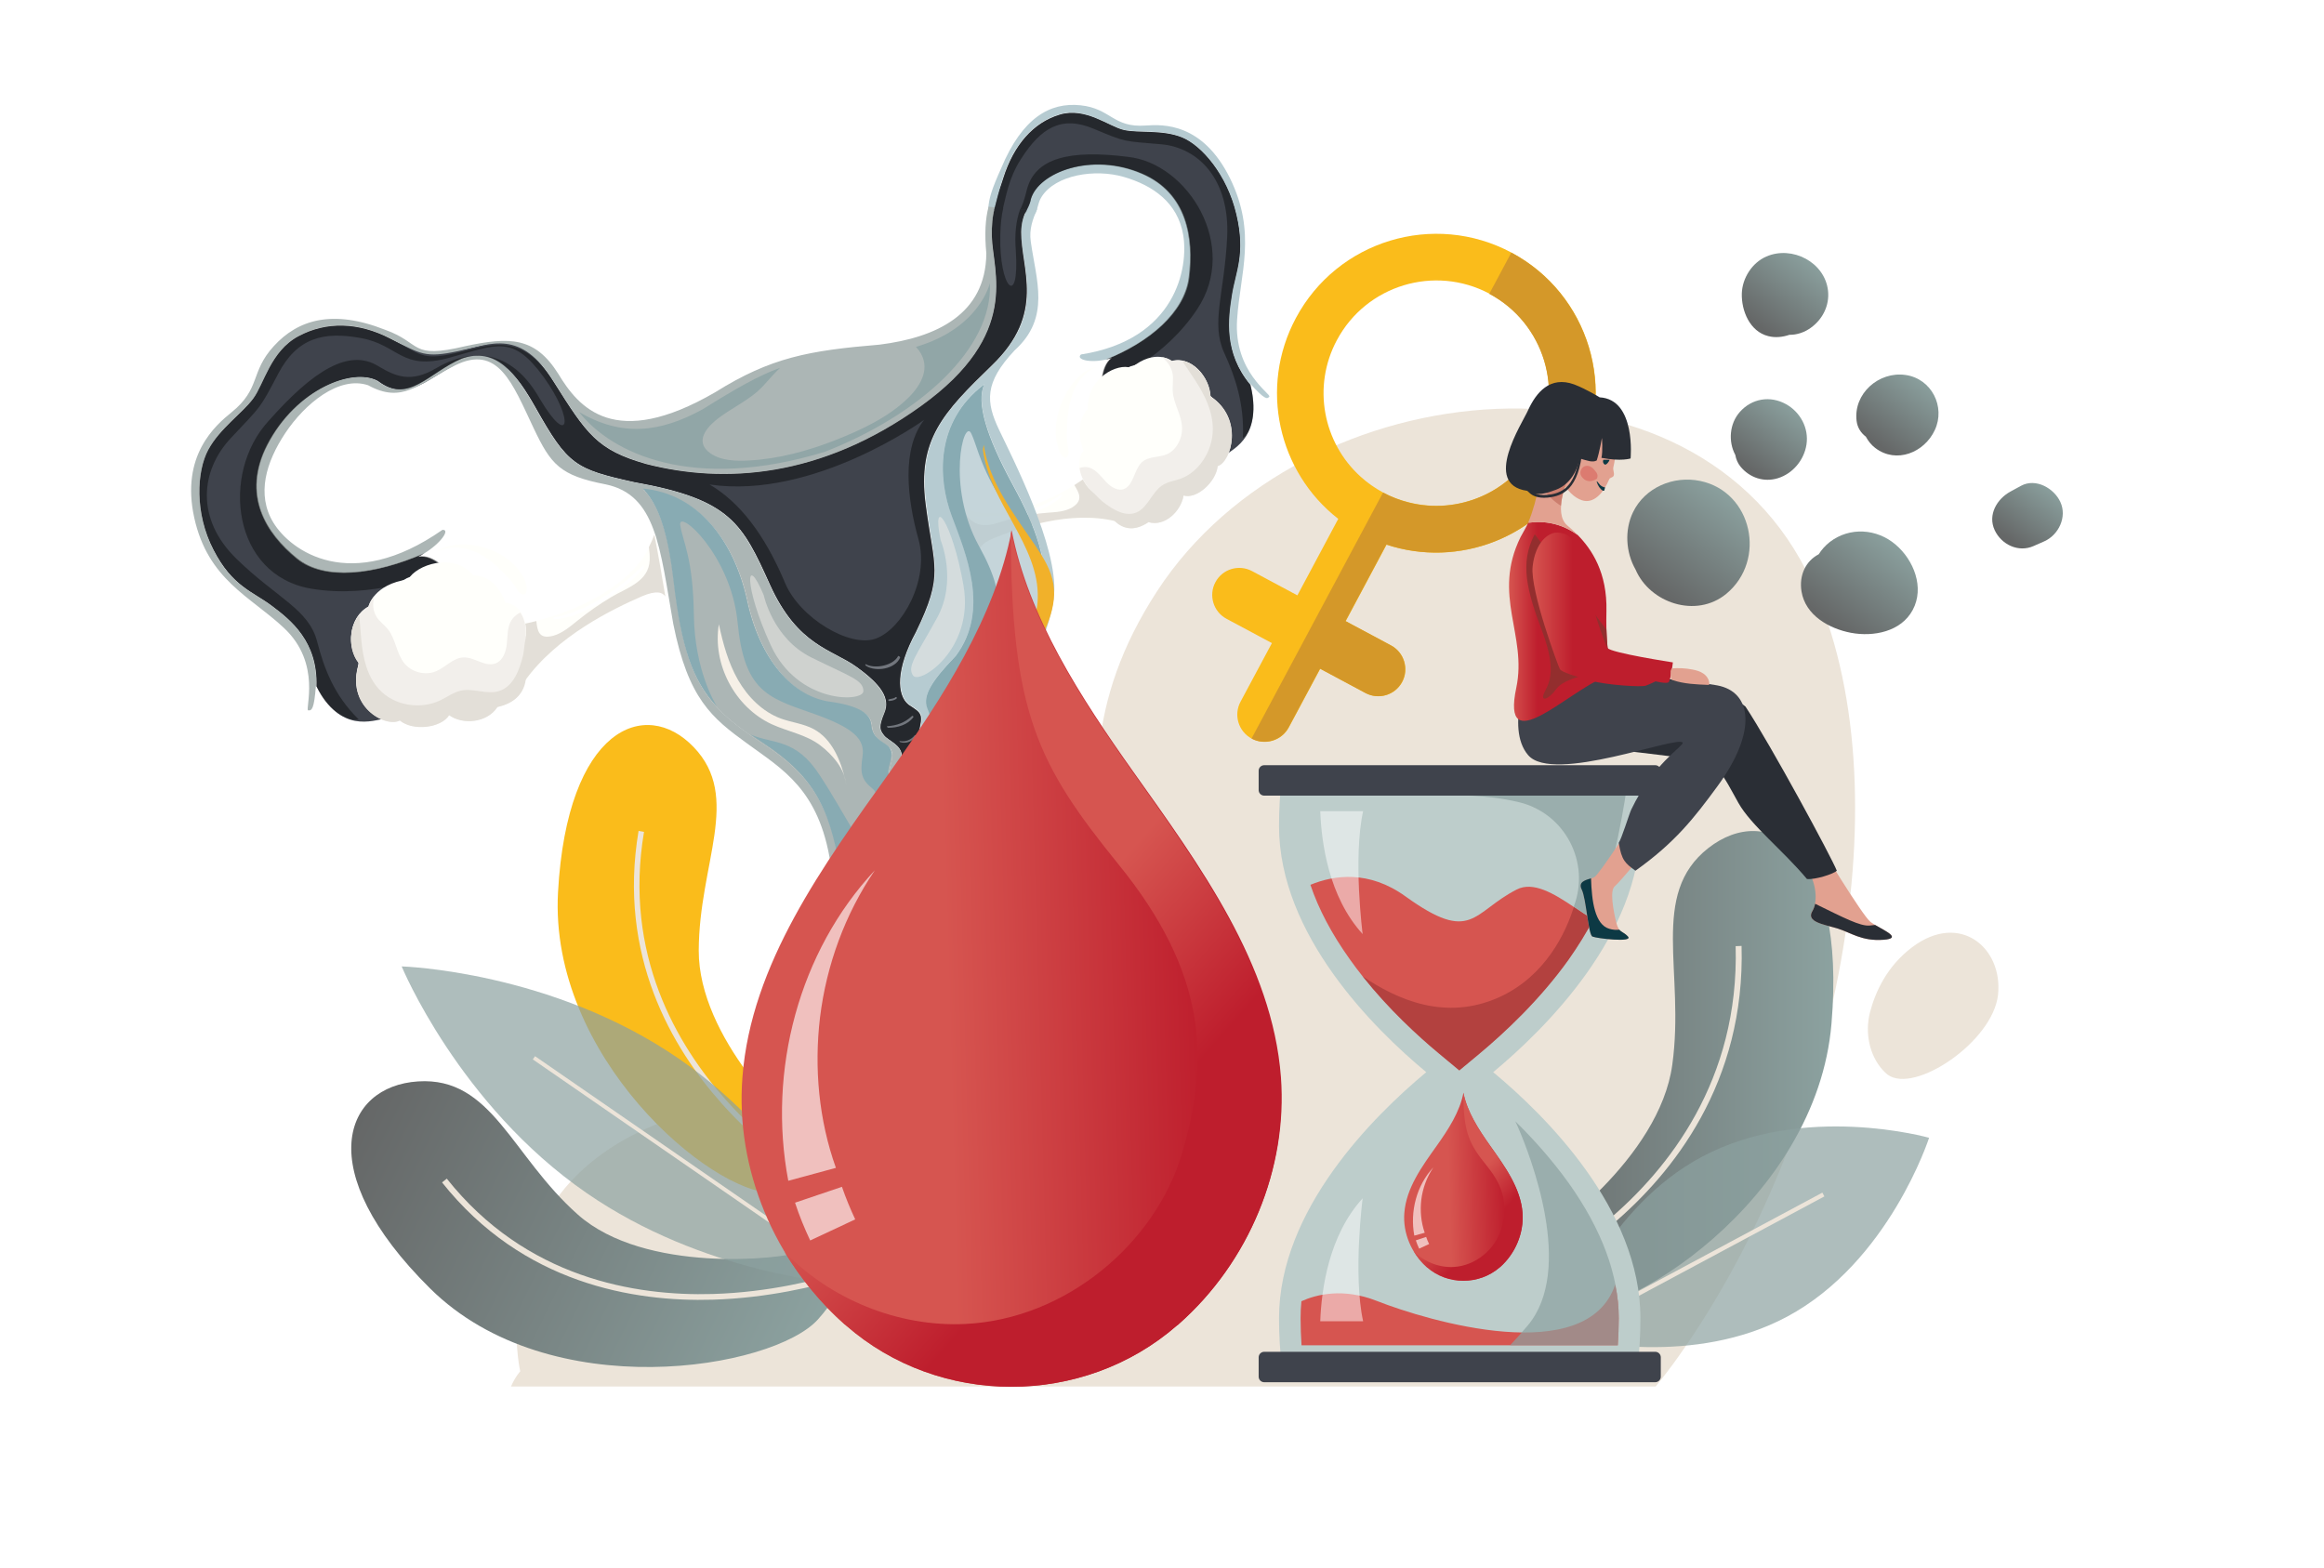 <?xml version="1.0" encoding="utf-8"?>
<!-- Generator: Adobe Illustrator 27.5.0, SVG Export Plug-In . SVG Version: 6.00 Build 0)  -->
<svg version="1.1" id="Layer_1" xmlns="http://www.w3.org/2000/svg" xmlns:xlink="http://www.w3.org/1999/xlink" x="0px" y="0px"
	 viewBox="0 0 1962 1323.9" style="enable-background:new 0 0 1962 1323.9;" xml:space="preserve">
<style type="text/css">
	.st0{fill:#FFFFFF;}
	.st1{fill:#3F434C;}
	.st2{fill:#B6CBD1;}
	.st3{opacity:0.5;fill:#0D0E0E;enable-background:new    ;}
	.st4{fill:#FFFFFB;}
	.st5{fill:#E3DFD8;}
	.st6{fill:#F2EFEB;}
	.st7{fill:#ACB6B5;}
	.st8{fill:#91A6A7;}
	.st9{opacity:0.79;fill:#B6CBD1;enable-background:new    ;}
	.st10{fill:#88ABB3;}
	.st11{fill:none;}
	.st12{opacity:0.5;fill:#F2EFEB;}
	.st13{fill:#72767D;}
	.st14{fill:#F1B12A;}
	.st15{fill:#F6F0E7;}
	.st16{fill:#ECE4D9;}
	.st17{fill:#FABC1B;}
	.st18{fill:url(#XMLID_00000139281208406917793700000010498481151510064028_);}
	.st19{opacity:0.7;fill:#8CA2A0;}
	.st20{fill:url(#SVGID_1_);}
	.st21{fill:url(#SVGID_00000106136964898037829130000000876751991949207231_);}
	.st22{opacity:0.63;fill:#FFFFFF;enable-background:new    ;}
	.st23{fill:url(#XMLID_00000066517775273125441800000016512717507566409873_);}
	.st24{fill:#BDCDCB;}
	.st25{fill:#D65550;}
	.st26{opacity:0.5;fill:#FFFFFF;}
	.st27{opacity:0.21;fill:#E5B0BD;}
	.st28{opacity:0.6;fill:#9B3434;}
	.st29{fill:#D49829;}
	.st30{fill:url(#SVGID_00000078743291606979405810000013196893944536485248_);}
	.st31{fill:url(#SVGID_00000100344180801075144520000004807732348126600109_);}
	.st32{fill:url(#SVGID_00000026127198289596208960000001989982160671549612_);}
	.st33{fill:url(#SVGID_00000010277141633502822490000015754779738734872987_);}
	.st34{fill:url(#SVGID_00000092449719920638031420000013194420391901476755_);}
	.st35{fill:url(#SVGID_00000151540491964970322410000015481805272587146669_);}
	.st36{fill:url(#SVGID_00000165234427439426949640000014840215771110591375_);}
	.st37{fill:url(#SVGID_00000026139255661629898360000011117718308643687093_);}
	.st38{fill:#E2A190;}
	.st39{fill:#2A2E35;}
	.st40{fill:url(#SVGID_00000062914548102823162950000008942143736162531730_);}
	.st41{fill:#932E2E;}
	.st42{fill:#CC7E6E;}
	.st43{fill:#0D3944;}
	.st44{fill:url(#SVGID_00000074425851894470437390000014660229817403818930_);}
	.st45{opacity:0.5;}
</style>
<g>
	<g>
		<rect x="0" y="0" class="st0" width="1962" height="1323.9"/>
	</g>
	<path class="st1" d="M1055.7,324.9c-22.6-27.1-18.6-55.9-15.5-75.6c3.1-19.9,11.6-34.5,3.8-68c-7.8-33.7-29.5-58.6-46.1-65.3
		c-16.7-6.7-36.1-3.4-48.9-6.2c-12.7-2.8-32.3-19.6-54.3-13c-22.4,6.7-38.8,25.7-47.6,53.4c-3.7,11.8-8.2,20.1-8.9,27.1
		c11.8,0.6,21.4,1.9,33.1,3.4c1.3-3,2.3-6.5,2.9-10.7c6.5-22.5,47.3-41.6,90.1-23.1c37.7,16.3,43.8,53.6,39.5,87.6
		c-3.7,29.2-33,54.4-70.2,69.2c1.7-0.4,3.4-0.9,5.1-1.4c-10.3,7.2-8.9,31.6-8.8,34.8c0.2,6.2,14.3-24.3,24.9-27.9
		c22.2-7.3,54,1.7,74.2,35.4c6.5,13.2-12.4,42-7.8,41.6c4.6-0.4-43.3,37.7,12.2-1.3C1043.4,377.9,1065.6,367.5,1055.7,324.9z"/>
	<path class="st2" d="M1044.4,269.8c2.5-38.8,16.9-73-6.1-119.5c-23.1-46.5-56.2-45.4-71.2-44.3c-27.4,2-29.2-14.4-54.9-17.1
		c-25.6-2.7-49.1,10.3-67,53.2c-8.1,18-10.4,25.7-10.9,34.5c0.9,0,4.1,0.6,5,0.7c1.8-6.6,3.5-14.6,7.5-27.3
		c8.8-27.7,25.2-46.7,47.6-53.4c22.1-6.6,41.6,10.2,54.3,13c12.7,2.8,32.2-0.5,48.9,6.2c16.7,6.7,38.3,31.7,46.2,65.1
		c8,33.5-0.6,48-3.8,68c-3.1,19.6-7.1,48.5,15.5,75.6c-0.1-0.1-0.1-0.4-0.1-0.6c12.5,13.7,14.4,13.3,16.2,11
		C1073.6,332.9,1041.4,314,1044.4,269.8z"/>
	<path class="st2" d="M964.4,146.6c-42.8-18.5-87.7-1-94.1,21.6c-0.7,4.3-2.5,7.2-3.9,10.2c1.4,0.2,6,2.1,7.4,2.2
		c2.4-3.7,2.3-9.4,5.6-14.5c11.8-18.5,45-23.8,69.4-16.7c24.4,7.1,45.5,21.6,50.1,49c4.6,27.4-5.9,88.4-86.3,100.9
		c-4.7,4.2,7.4,7.5,21.4,4.2c37.1-14.9,66.5-40,70.2-69.2C1008.2,200.3,1002.1,162.9,964.4,146.6z"/>
	<path class="st3" d="M1055.5,325c-22.6-27.1-18.6-55.9-15.5-75.6c3.1-19.9,11.6-34.5,3.8-68c-7.7-33.7-29.3-58.6-46-65.4
		c-16.7-6.7-36.1-3.4-48.9-6.2c-12.7-2.8-32.3-19.6-54.3-13c-22.4,6.7-38.8,25.7-47.6,53.4c-4.1,13-6.1,20.8-7.6,27.2
		c2.1,0.1,4.3,1.9,6.4,2.1c3.6-13.1,5.2-28.3,16.3-45.5c16.6-25.8,33.8-36.9,61.4-25.2c27.7,11.6,24.4,10.2,56.6,13
		c32.2,2.8,58.2,30.3,55.9,78.3c-2.3,47.9-14,72.6-2.5,97.8c9.2,20.1,17.1,42.9,15.8,71.9C1053.9,367.7,1062.6,349.9,1055.5,325z"/>
	<path class="st3" d="M952,132.4c-49-6.1-78.4,0.8-85.2,28.2c-1.7,7-3.6,13.3-6.8,18.7c3.7,0.5,1.7,0.3,5.3,0.8
		c1.3-3,4.2-7.6,4.9-11.9c6.5-22.5,51.1-39.8,93.8-21.4c37.7,16.3,43.8,53.6,39.5,87.6c-3.7,29.2-33,54.4-70.2,69.2
		c1.7-0.4,3.4-0.9,5.1-1.4c-10.3,7.2-8.6,27-8.5,30.1c0.2,6.2,14-19.6,24.7-23.3c3-1,6.4-1.7,9.7-2.1c16-10.8,33-25.6,46.4-45.8
		C1046.5,207.5,1002.7,137.6,952,132.4z"/>
	<g>
		<path class="st4" d="M913.7,405.1c0,0-65.4,48.2-112.1,18.5c8.2,16,27.8,51.1,27.8,51.1s-12.4-11.2,8.8-19.8
			c21.3-8.5,64.2-23.9,103.5-14.2C939.2,427.2,925.9,411.6,913.7,405.1z"/>
		<path class="st5" d="M811.3,428c1.7,3,3.6,5.9,5.7,8.4c11,13.1,25.5,4.3,38.7,1.1c9.7-2.3,19.2-3.9,29.1-4.6
			c6.5-0.5,14.2-0.8,20.3-4.4c9.6-5.9,6.1-12.1,1.9-18.9c4.7-2.9,7.3-4.9,7.3-4.9c12.2,6.5,25.4,22.2,28.1,35.5
			c-39.3-9.7-82.3,5.7-103.5,14.2c-11.1,4.5-13,9.6-12.4,13.5c-6-10.8-18.3-33-24.3-44.8C805.3,425.1,808.2,426.7,811.3,428z"/>
		<path class="st0" d="M823.4,436.1c24.3,0.7,51.2-3,72.2-18.5c0.4-0.3,1.6,0.6,1.2,1c-8.9,9.1-22.7,13.9-34.2,16.7
			c-12,2.9-26,4.9-38.1,2.6C824,437.8,822,436,823.4,436.1z"/>
		<path class="st4" d="M989.2,304.8c0,0-13.5-11.1-34.3,5.9c-11-4.6-37.7,8.6-36.5,34.5c-12.8,13.7-3.7,35.3-3.7,35.3
			c-9.1,12.1,0.1,28,6.3,33.5c-0.6,11.6,11.4,18.5,16.6,19.4c0,0,9.4,22.3,31.7,7.3c13.6,4.2,27.4-9.1,29.6-22.5
			c10.6,3.5,27.2-10.8,28.8-24.8c11.4-3.4,22.2-39.8-6.1-58.8C1020.8,317.9,1005.3,300.2,989.2,304.8z"/>
		<g>
			<path class="st6" d="M921.3,414.2c-3.9-3.4-9-11-9.9-19c2.7-1,5.6-1.2,8.5-0.3c5.6,1.9,9.6,7.4,13.9,12
				c4.3,4.6,10.4,8.3,15.8,5.7c7.3-3.5,8-15.9,14-21.9c5.7-5.7,14.4-4.1,21.4-7.1c7.9-3.3,13.4-13.2,12.9-23
				c-0.5-10.8-7.4-20-7.9-30.8c-0.2-4.6,0.7-9.3,0-13.8c-0.9-6.1-4.7-11.2-9.2-14.4c5.6,0.7,8.8,3.4,8.8,3.4
				c16.1-4.5,31.7,13.2,32.4,29.7c28.4,18.9,17.5,55.3,6.1,58.8c-1.6,13.9-18.2,28.2-28.8,24.8c-2.2,13.4-16,26.6-29.6,22.5
				c-22.3,15.1-31.7-7.3-31.7-7.3C932.7,432.6,920.7,425.7,921.3,414.2z"/>
		</g>
		<g>
			<path class="st5" d="M936.3,433.6c-8.9,1.9-17.3-12.2-18.7-21.9c3.1,1.4,10.1,9.2,12.8,11.5c9.2,7.3,20.9,14.4,30.8,8.6
				c8.1-4.7,11.8-16.3,19.6-21.7c4.7-3.3,10.4-4,15.6-5.8c15.4-5.4,27.4-22.9,27.5-41.8c0.1-15.1-6.9-29.1-14.7-41.1
				c-3.6-5.6-7.5-11-11.1-16.7c12.7,2.2,23.3,16.6,23.8,30.1c28.4,18.9,17.5,55.3,6.1,58.8c-1.6,13.9-18.2,28.2-28.8,24.8
				c-2.2,13.4-16,26.6-29.6,22.5C947.3,455.9,936.3,433.6,936.3,433.6z"/>
		</g>
	</g>
	<g>
		<path class="st4" d="M926.5,309.8c-9.4,1.2-17.4,8.7-23.3,17.3c-9.5,14-14.8,33-10.2,50c0.9,3.5,2.4,7,5.1,8.9
			c0.6,0.4,1.2,0.8,1.9,0.5c0.5-0.2,0.9-0.6,1.2-1.1c1.6-2.8,0.6-6.5,0.1-9.7c-0.5-2.9-0.5-5.8-0.5-8.7c0-11.4,0.7-23,4.4-33.5
			c3.6-10.5,10.7-19.9,20-23.2"/>
	</g>
	<path class="st1" d="M905.3,952.4c1.6-3.6,1.3-4.4-3.5-5.6c-4.8-1.1-5.5-3.6-3-8.3c2.5-4.8,0.9-5.7-7.2-8.9
		c-8.1-3.3-6-12.3-2.4-17.9c3.6-5.5,5.6-7.5-3.5-11.3c-9.1-3.7-7.4-7-4.5-15.8c3-8.9,2.8-11.1-2.4-19.2c-5.1-8.2-5.7-14.2-0.2-23.4
		c5.5-9.3,7.9-11.4,4.7-16.1c-3.3-4.7-8.3-10.7-4.2-20.4c4-9.7,8.5-12.4,3.3-19.2c-5.1-6.8-16.5-9-5.8-27.4s4.8-32.9-2.8-51.8
		c-7.7-18.9-15.7-17.7-14.6,5.8c1.1,23.6-2.5,43.3-19.5,51.2c-17,7.9-25.8-4.8-29.6-18.3s-1.1-14.7-4.3-18.1
		c-3.2-3.4-4.6-6.1-3.6-11.7c0.8-5.6,0.7-7.8-2.9-10.6s-4-2.8-2.2-10c1.7-7.2,2.3-8.2-2.6-13.8c-4.8-5.6-8.5-8.9-6.7-20.1
		c1.8-11.1,0.5-13.9-5.6-19.5c-6.1-5.5-10.9-6.7-6.8-23.1c4.2-16.3,2.7-16.7-8.4-23.9c-10.2-8.2-10.7-30.1,6.2-61.3
		c23.9-49.3,15.2-53.8,8.2-108.2c-7-54.3,14.6-77,55.9-117c46-44.2,24.5-81.4,24.8-112.6c0.1-7.2,1.8-13.4,4.6-18.8
		c-9-0.4-17.9-1-26.8-2c-2,7.3-2.7,15.5-2.5,24.6c0.7,29.7,24.9,82.4-59.8,143.2c-84.6,60.8-166.3,65.8-231.8,49
		c-41.7-11.8-50.3-25.1-78.3-69.5c-28-44.4-45.4-34-73.6-27.9c-28.3,6.1-38.6,4.7-64.9-8.8c-26.3-13.5-53.3-14.5-77.1-1.7
		c-23.5,12.6-29,40.5-38.1,52.6c-9,12.2-28.1,25.1-37.9,43.2c-9.8,18.1-11.7,53.6,4.4,84.6c15.9,30.9,33,35,49.2,47.2
		c16,12,38.9,30.1,37.7,68c20.2,39.3,46.4,29.3,59.6,26.6c74.2-15.2,7.2-5.4,11.4-8.7c4.3-3.3-31.5-9.6-34.8-24.5
		c-5.3-40.8,16-72.6,40.1-84.8c11.6-5.8,44.3,5.5,40.4,0.8c-2-2.4-17.4-21.6-31.1-18.7c1.8-0.9,3.6-1.9,5.3-3
		c-42.1,18.5-84.4,23.1-107.3,4.5c-26.7-21.6-46.7-53.9-25.2-95.8c24.4-47.4,72.5-65.7,93.4-54.2c26.1,19.8,43.3-4.6,71.4-16.7
		c29.3-10.4,45.4,10.2,61.7,39c27.4,48.7,33.4,52,83.4,63.1c81.5,14.5,91.2,34.8,114.6,86.6c23.4,51.8,52.6,54.5,73.1,69.4
		c20.6,14.8,28.6,26.5,23.5,38.7c-5,12.2-3.9,14.5-0.3,19.1c3.6,4.6,14.7,7.8,15.1,17.4c0.3,9.6-5,16.5,4.4,28.3
		c12.3,13.9,5.5,24.8,9.4,30.3c3.9,5.5,8.3,5.4,8.1,10.3c-0.2,4.9-4,4.3,3.1,12.7c7,8.5-0.1,11.1,5.9,20.3
		c5.9,9.3,15.9,32.7-5.5,40.7c-33.2,8.5-43.3-21.1-51.7-34s-16.3-15.3-12.2,7.8c4.1,23.1,13.4,38.8,24.7,43.7
		c11.3,4.9,14.3,6.1,12.1,17.5c-2.2,11.3-3.1,14.2,8.7,19.4c10,4.4,12.1,6,12.7,15.1s3.4,10.9,13.6,16.6
		c10.2,5.7,12.5,7.6,12.7,15.1c0.1,7.5,1.2,15.6,7.6,20.3c6.3,4.6,12.7,8,8.2,15.1c-4.4,7.2-5.4,11,3,13.7c8.4,2.7,12.2,8.2,9.2,14
		c-3,5.9-8.7,7.6,0,14.2s-3.8,9.2,0.6,16.2c1.2,2,1.7,4,1.8,6c0.1-0.1,0.3-0.3,0.4-0.5c21.6-20.7,58.4-23.6,71.3-20.4
		C904.5,957.9,904.2,955,905.3,952.4z"/>
	<path class="st7" d="M839.9,175.1c-1.8-0.2-3.5-0.4-5.3-0.6c-2.7,10.2-3.5,22.7-1.9,39.5c-0.5,51.5-42.3,71-90.1,77
		c-59.9,5-91.8,10.8-138.8,40.2c-85.1,49.4-115.4,12.8-132.5-15.6c-19.6-31.1-40.8-31.4-78.5-23.3c-47.3,11.2-35.9-2.5-67.8-13.9
		c-44.4-17.5-73.5-8.4-93.8,13.8c-20.3,22.2-10.8,35.8-35.8,56c-13.6,11-43,36.4-31.4,89c11.6,52.4,47.2,66.3,75.6,92.9
		c32.4,30.1,17.5,69.6,20.6,69.7c3,0.3,5-0.9,6.5-20.9c0,0.2,0.2,0.4,0.3,0.5c1.2-37.9-21.7-56-37.7-68
		c-16.3-12.3-33.5-16.2-49.2-47.2c-15.8-30.9-14.1-66.4-4.2-84.6s28.9-31.2,37.9-43.2c9.1-12.1,14.5-40,38.1-52.6
		c23.8-12.8,50.8-11.8,77.1,1.7c26.3,13.6,29.8,17,58.1,10.9c28.2-6.2,52.4-18.6,80.4,25.8c28,44.4,36.6,57.7,78.3,69.5
		c65.4,16.9,147.1,11.9,231.8-49c84.6-60.8,60.3-113.4,59.7-143.2C837.2,190.5,837.9,182.4,839.9,175.1z"/>
	<path class="st8" d="M488.8,347.8c27.4,35.1,96.2,67.8,207.8,33.6c79-31,141.8-86.7,139.1-142.4c0,0-8.4,38-62.4,53.9
		c0.9,1,1.7,2,2.5,3c10.2,14.2,2.2,28.9-8.8,39.8c-16.9,16.7-40.1,27.4-61.9,36c-23,9-47.8,15.8-72.6,17.1
		c-10.6,0.6-23.7,0.4-32.8-6.1c-12.4-8.7-5-19.8,4.2-27.5c13.1-10.9,29.4-17.1,40.9-29.9c4.5-5,8.9-10,13.7-14.7
		c-18,6.5-36.4,17-65.5,35.1C557,365.4,524.6,369,488.8,347.8z"/>
	<path class="st9" d="M905.7,957.5c0.7,1,1.9,2.1,3.6,3.1c0.6,0.2,1.1,0.3,1.6,0.5c1.5,0.6,2.8,0.9,4.1,1.3
		c-7.9-21.4-29.5-87-22-149.4c5.7-68.7,1.7-81.4-24.2-139.1c-19.8-42.4-18.3-76,3.8-128.7c19.2-53.8,7.5-89.3-17.5-135.4
		c-23.2-42.6-31-70.1-24.5-85.3c-41.4,31.4-39.1,79.2-27.4,110.7c11.8,31.6,32.7,79.5,3.6,118.4c-20.1,20.9-28.2,33.4-24.2,44.1
		c4.7,11.1,2.1,11.2-0.2,18.6s-1.6,11.8,6.3,18c8,6.2,6.7,10.9,5.9,19.2c-0.8,8.3-0.5,14.4,6.7,21.6s5.5,8.7,3.1,15.1
		c-2.3,6.4-2,10.9,1.7,14.1c3.6,3.2,0.9,5.1,0.4,8.9c-0.5,3.8,1.7,5.5,3.8,9.1c2.1,3.6-1.1,6.3,3.3,18.2c4.4,12,8.3,25.7,23.5,19
		c15.2-6.7,18.7-21.1,17.4-50.9c-1.2-15.6,5.7-23.3,13-20c7.4,3.4,17.6,36.1,21.7,55.7c2,13.9-16.4,21-7.3,31.1
		c9.1,10.2,12.9,18.2,7.2,24.4s-8,11.5-3.7,19.1c4.4,7.7,6,10.8-0.2,20.7c-6.2,9.9-6,16.2-0.7,24.5c5.3,8.3,7.1,12.1,2.9,18.7
		c-4.3,6.6-5,10,1.4,13.2c8.2,4.1,9.8,9.3,4.7,16.1c-5.2,6.9-4.1,9.2,1.3,12.8c8.4,5.7,11.2,8.2,7.6,12.6c-3.6,4.4-3,5.3,1.2,6.9
		c4.2,1.7,5.3,3,2.7,7.5C904.9,954.4,904.6,955.7,905.7,957.5z"/>
	<path class="st7" d="M833,988c1.2-1.4,2.6-3.2,4.3-5.5c-3.6-9.2-7.4-10.6-4.6-15.2c3-4.9,0.8-4.7-3.7-7.7c-4.5-3-3.8-7.7-0.6-13.5
		c3.1-5.8,1.8-8.5-5.6-12.4c-7.4-3.9-7.8-8.2-5.6-15.1c2.4-6.9,2.4-6.9-5.2-11.2c-7.5-4.3-8.3-11.1-8.6-19.4
		c-0.3-8.3-3.4-14-14.5-18.1c-11-4.1-11-6.8-12.7-15.1c-1.7-8.3,0.8-10.4-9.6-13.8c-10.4-3.4-14-5.3-12.1-17.5
		c1.9-12.1,0.8-15.8-8.6-19.1c-12.7-4-15.7-9.2-23.9-35.4c-5.4-17-10.9-37.4,2.8-36c13.6,1.5,22.1,27.5,33.9,38.1
		c11.9,10.6,29.1,6.6,33.7-1.3c4.6-7.9-0.9-23.5-4.8-29.5c-3.8-6.1-5.5-7-3.9-14.7c1.6-7.9-7.5-7-6.5-12.6c1-5.6,1.7-7.2-5.2-10.3
		c-6.9-3.1-9.7-7.6-7.8-18.8c1.8-11.2-0.6-10.5-8-19.4c-7.5-9-5.8-12.2-4-19.4c1.8-7.1,2.2-11.9-4.3-15.9c-6.5-4-11-7.8-11.7-16.3
		c-0.6-8.4-8.7-15.2-33.1-18.9c-33-3.7-61-36.1-71.8-85.9c-10.9-49.7-40.5-89.7-87.8-94.3c12.7,13.4,20.8,34.8,26,79.6
		c9.4,79.5,24.4,102,73.5,133.9c49.1,31.9,59,59.4,69.5,121.2s47.4,92.8,77.4,136C815.5,921.2,829.5,973.3,833,988z"/>
	<path class="st2" d="M918.7,947.3c-8.2-18.1-16.7-47.3-20.6-81.3c-4-33.9,5.7-73.5,4.4-118.2c-1.1-39-36.2-89-42.2-123
		c-4.7-45.1,26.2-82.6,29.6-122.8S854.8,386.7,843.5,363c-11.3-23.7-12.6-39.8,13.1-67.2c30.7-27.8,18.1-59.2,13.6-92
		c-1.4-10.3,1.5-18.1,5.5-27.7c-2.8,0-6.6,2.3-9.3,2.2c-2.8,5.4-4.1,10.4-4.2,17.5c-0.2,31.3,21.7,68.3-24.4,112.5
		c-41.3,40-62.8,62.8-55.9,117c6.9,54.3,15.6,58.9-8.2,108.2c-16.9,31.2-16.5,53.1-6.2,61.3c11.2,7.2,12.6,7.5,8.4,23.9
		c-4.2,16.3,0.6,17.5,6.8,23.1c6.2,5.6,7.5,8.2,5.6,19.5c-1.9,11.2,1.8,14.5,6.7,20.1c4.9,5.6,4.3,6.6,2.6,13.8
		c-1.7,7.2-1.3,7.1,2.2,10s3.7,5.1,2.9,10.6s0.4,8.3,3.2,11.7c3.3,3.4,0.6,4.7,4.3,18.1c3.8,13.5,12.6,26.2,29.6,18.3
		c17-7.9,20.6-27.6,19.5-51.2c-1.2-23.5,7-24.7,14.6-5.8c7.7,18.8,13.5,33.4,2.8,51.8c-10.8,18.3,0.6,20.6,5.8,27.4
		c5.3,6.9,0.8,9.5-3.3,19.2c-4,9.7,1,15.6,4.2,20.4c3.3,4.8,0.8,6.8-4.7,16.1c-5.5,9.3-5,15.3,0.2,23.4c5.2,8.1,5.4,10.3,2.4,19.2
		c-3,8.9-4.7,12,4.5,15.8s7.1,5.8,3.5,11.3c-3.6,5.6-5.7,14.7,2.4,17.9c8.1,3.3,9.7,4.1,7.2,8.9c-2.5,4.8-1.8,7.1,3,8.3s5,2,3.5,5.6
		c-0.7,1.7-0.8,3.4,0.5,5.3c-1-1.9-0.7-3.2,0.7-5.7c2.6-4.4,1.5-5.8-2.7-7.5c-4.2-1.6-4.8-2.5-1.2-6.9c3.6-4.5,0.8-6.9-7.6-12.6
		c-5.3-3.6-6.4-6-1.3-12.8c5.1-6.9,3.5-12-4.7-16.1c-6.5-3.2-5.7-6.6-1.4-13.2c4.2-6.6,2.3-10.3-2.9-18.7
		c-5.2-8.3-5.5-14.6,0.7-24.5c6.3-9.9,4.6-13,0.2-20.7c-4.3-7.6-2-13,3.7-19.1c5.7-6.1,1.9-14.2-7.2-24.4c-9-10.1,9.3-17.1,7.3-31.1
		c-4.1-19.7-14.3-52.4-21.7-55.7c-7.4-3.3-14.2,4.4-13,20c1.4,29.8-2.2,44.2-17.4,50.9c-15.2,6.7-19.1-7.1-23.5-19
		c-4.3-11.9-1.2-14.5-3.3-18.2c-2.1-3.7-4.3-5.3-3.8-9.1c0.4-3.9,3.3-5.7-0.4-8.9c-3.6-3.2-4.1-7.8-1.7-14.1c2.3-6.4,4-7.9-3.1-15.1
		c-7.2-7.2-7.5-13.3-6.7-21.6c0.8-8.3,2-13-5.9-19.2c-7.9-6.2-8.7-10.6-6.3-18c2.4-7.3,5-7.4,0.2-18.6c-4-10.7,4.1-23.2,24.2-44.1
		c29.1-38.9,8.2-86.9-3.6-118.4c-11.8-31.5-14-79.3,27.4-110.7c-6.5,15.3,1.3,42.7,24.5,85.3c24.9,46.1,36.6,81.6,17.5,135.4
		c-22.2,52.7-23.6,86.4-3.8,128.7c25.9,57.8,29.9,70.5,24.2,139.1c-7.5,62.5,14.1,128,22,149.4C923.3,964.6,925.9,962.9,918.7,947.3
		z"/>
	<path class="st7" d="M250.6,471.9c22.9,18.6,65.2,13.9,107.3-4.5c14.3-8.6,22.5-20.6,15.6-20c-77.8,54.3-128.2,17.7-142.7-6.1
		c-14.5-23.8-6.2-51.2,10.1-75.7s45.2-48.6,69.9-40.3c28.8,15.8,42.4-0.9,73-16.6c36.8-18.5,48.8,15,66.7,52.8
		c14.7,30.9,22.2,40,60.9,47.5c42.6,8.9,45.7,53.1,57,117.8c12.7,63.4,32.6,79.4,62.4,101c29.8,21.8,60.7,38.7,70.4,101.2
		c7.9,62.2,22.3,80.1,59.8,126.2c45.3,49.7,59.2,115.7,61,125.8c1.5,8.5,3.1,15.5,11,6.7c-3.6-14.9-17.6-67-43.1-103.6
		c-29.9-43.1-66.9-74.2-77.4-136S692,658.9,642.9,627c-49.1-31.9-64.1-54.4-73.5-133.9c-5.3-44.9-13.2-66.3-26-79.6
		c47.3,4.6,76.9,44.5,87.8,94.3c10.8,49.8,38.8,82.2,71.8,85.9c24.4,3.7,32.4,10.4,33.1,18.9c0.6,8.5,5.1,12.4,11.7,16.3
		c6.6,3.9,6.1,8.7,4.3,15.9c-1.7,7.2-3.4,10.4,4,19.4c7.4,9,9.8,8.2,8,19.4c-1.8,11.1,0.9,15.7,7.8,18.8c6.9,3.1,6.1,4.8,5.2,10.3
		c-0.9,5.7,8.1,4.8,6.5,12.6c-1.6,7.8,0,8.7,3.9,14.7c3.9,6.1,9.3,21.6,4.8,29.5c-4.6,7.9-21.9,11.9-33.7,1.3
		c-11.9-10.6-20.3-36.7-33.9-38.1c-13.6-1.5-8.1,19-2.8,36c8.2,26.1,11.1,31.4,23.9,35.4c9.5,3.3,10.6,6.9,8.6,19.1
		c-1.9,12.1,1.8,14,12.1,17.5c10.3,3.5,7.9,5.5,9.6,13.8c1.7,8.3,1.7,11,12.7,15.1c11,4.1,14.1,9.8,14.5,18.1
		c0.3,8.3,1.2,15.1,8.6,19.4c7.5,4.3,7.5,4.3,5.2,11.2s-1.9,11.2,5.6,15.1c7.4,3.9,8.6,6.6,5.6,12.4c-3.1,5.8-3.9,10.5,0.6,13.5
		c4.4,3,6.6,2.8,3.7,7.7c-2.7,4.6,1,6,4.6,15.2c0.1-0.1,0.3-0.3,0.4-0.5c-0.1-2-0.6-4.1-1.8-6c-4.4-7,8.1-9.5-0.6-16.2
		c-8.7-6.6-3-8.4,0-14.2c3-5.8-0.8-11.3-9.2-14c-8.4-2.8-7.4-6.6-3-13.7c4.5-7.1-1.9-10.4-8.2-15.1c-6.3-4.7-7.4-12.8-7.6-20.3
		c-0.1-7.5-2.5-9.4-12.7-15.1c-10.2-5.7-12.9-7.5-13.6-16.6c-0.6-9.2-2.7-10.7-12.7-15.1c-11.8-5.2-10.9-8-8.7-19.4
		c2.2-11.3-0.9-12.6-12.1-17.5c-11.3-4.9-20.6-20.6-24.7-43.7c-4.1-23.1,3.8-20.7,12.2-7.8c8.4,12.9,18.5,42.6,51.7,34
		c21.4-8,11.5-31.5,5.5-40.7c-6-9.2,1.2-11.9-5.9-20.3c-7-8.4-3.3-7.8-3.1-12.7c0.3-4.9-4.2-4.8-8.1-10.3
		c-3.8-5.4,2.9-16.3-9.4-30.3c-9.4-11.6-4.1-18.7-4.4-28.3c-0.3-9.6-11.4-12.8-15.1-17.4c-3.6-4.7-4.8-6.9,0.3-19.1
		c5.1-12.1-3-23.8-23.5-38.7c-20.5-14.9-49.7-17.6-73.1-69.4c-23.5-51.9-33.1-72.1-114.6-86.6c-50-11.1-55.9-14.4-83.4-63.1
		c-16.2-28.8-33.1-51.6-62.4-41.2c-28.1,12-44.7,38.6-70.8,18.8c-20.8-11.5-68.9,6.8-93.4,54.2C204,417.8,224,450.1,250.6,471.9z"/>
	<path class="st10" d="M814,740.5c4.4,12,8.3,25.7,23.5,19c15.2-6.7,18.7-21.1,17.4-50.9c-1.2-15.6,5.7-23.3,13-20
		c7.4,3.4,17.6,36.1,21.7,55.7c2,13.9-16.4,21-7.3,31.1c9.1,10.2,12.9,18.2,7.2,24.4s-8,11.5-3.7,19.1c4.4,7.7,6,10.8-0.2,20.7
		c-6.2,9.9-6,16.2-0.7,24.5c5.3,8.3,7.1,12.1,2.9,18.7c-4.3,6.6-5,10,1.4,13.2c8.2,4.1,9.8,9.3,4.7,16.1c-5.2,6.9-4.1,9.2,1.3,12.8
		c8.4,5.7,11.2,8.2,7.6,12.6c-3.6,4.4-3,5.3,1.2,6.9c4.2,1.7,5.3,3,2.7,7.5c-1.4,2.4-1.7,3.7-0.7,5.7c0.7,1,1.9,2.1,3.6,3.1
		c0.6,0.2,1.1,0.3,1.6,0.5c1.5,0.6,2.8,0.9,4.1,1.3c-7.9-21.4-29.5-87-22-149.4c5.7-68.7,1.7-81.4-24.2-139.1
		c-19.8-42.4-18.3-76,3.8-128.7c1.1-3.2,2.1-6.4,3-9.4c-0.4,0.6-0.8,1.3-1.1,2.1c-9.2,23.7-33.5,26.2-32.4,69
		c1.1,42.7,6.9,64,0.4,94s-23.2,8.6-16.6-14.2c6.6-22.8-17.6-33.4-14-45.2s1.3-16.9-8.5-27.5c-9.8-10.6-8.1-23.4,15.2-55.1
		c23.2-31.6,35.4-47.7,7.6-97.9c-27.8-50.3-12.9-108.8-6.5-95c6.4,13.8,6.8,28.7,33.7,69.2s27.6,74.8,27.6,74.8l0.1,0.1
		c4.3-35.8-7-65-26.1-100.2c-23.2-42.6-31-70.1-24.5-85.3c-41.4,31.4-39.1,79.2-27.4,110.7c11.8,31.6,32.7,79.5,3.6,118.4
		c-20.1,20.9-28.2,33.4-24.2,44.1c4.7,11.1,2.1,11.2-0.2,18.6c-2.3,7.4-1.6,11.8,6.3,18c8,6.2,6.7,10.9,5.9,19.2
		c-0.8,8.3-0.5,14.4,6.7,21.6c7.2,7.2,5.5,8.7,3.1,15.1c-2.3,6.4-2,10.9,1.7,14.1c3.6,3.2,0.9,5.1,0.4,8.9c-0.5,3.8,1.7,5.5,3.8,9.1
		C812.5,726.1,809.3,728.7,814,740.5z"/>
	<path class="st10" d="M633.7,620.2c2.7,1.8,5.6,3.7,8.5,5.7c49.1,31.9,59,59.4,69.5,121.2c10.5,61.8,47.4,92.8,77.4,136
		c25.5,36.6,39.5,88.8,43.1,103.6c1.2-1.4,2.6-3.2,4.3-5.5c-3.6-9.2-7.4-10.6-4.6-15.2c3-4.9,0.8-4.7-3.7-7.7
		c-4.5-3-3.8-7.7-0.6-13.5c3.1-5.8,1.8-8.5-5.6-12.4s-7.8-8.2-5.6-15.1c2.4-6.9,2.4-6.9-5.2-11.2c-7.5-4.3-8.3-11.1-8.6-19.4
		c-0.3-8.3-3.4-14-14.5-18.1c-11-4.1-11-6.8-12.7-15.1c-1.7-8.3,0.8-10.4-9.6-13.8c-10.4-3.4-14-5.3-12.1-17.5s0.8-15.8-8.6-19.1
		c-12.7-4-15.7-9.2-23.9-35.4c-5.4-17-10.9-37.4,2.8-36c13.6,1.5,22.1,27.5,33.9,38.1c11.9,10.6,29.1,6.6,33.7-1.3
		c4.6-7.9-0.9-23.5-4.8-29.5c-3.8-6.1-5.5-7-3.9-14.7c1.6-7.9-7.5-7-6.5-12.6c1-5.6,1.7-7.2-5.2-10.3s-9.7-7.6-7.8-18.8
		c1.8-11.2-0.6-10.5-8-19.4c-7.5-9-5.8-12.2-4-19.4c1.8-7.1,2.2-11.9-4.3-15.9c-6.5-4-11-7.8-11.7-16.3c-0.6-8.4-8.7-15.2-33.1-18.9
		c-33-3.7-61-36.1-71.8-85.9C619.7,457,590,417,542.8,412.5c12.7,13.4,20.8,34.8,26,79.6c6.5,54.5,15.6,82.1,36.5,104.5
		c-2.2-3.5-18.8-31.4-19.5-76.9c-0.7-48.6-9-61.2-11.5-76.1c-2.5-15.1,42.9,24.7,48.4,81.9s24.7,63.4,61.8,76.3
		c37,12.8,45.7,22.4,43.7,36.7c-2.1,14.2-1.1,19.7,8.5,27.5c9.6,7.8-4.3,30.1,14,45.2c18.4,15.2,16.7,42.2-5.6,21.2
		c-22.4-21-29.5-41.8-52.9-77.6C671.7,622.9,652.5,628.5,633.7,620.2z"/>
	<g>
		<path class="st11" d="M599.1,408.9c24.9,14.9,46.1,41.4,63.8,83.5c12.3,29.1,54.6,54.6,76.5,46.7c21.9-7.9,45.7-49.2,36-83.9
			s-14.3-76.3,4.8-100.8C780.2,354.4,686.9,421.9,599.1,408.9z"/>
	</g>
	<path class="st11" d="M599.1,408.9c24.9,14.9,46.1,41.4,63.8,83.5c12.3,29.1,54.6,54.6,76.5,46.7c21.9-7.9,45.7-49.2,36-83.9
		s-14.3-76.3,4.8-100.8C780.2,354.4,686.9,421.9,599.1,408.9z"/>
	<path class="st3" d="M319.1,309c-24.4-14.8-54.4,3.4-92.6,46.7c-40.2,44-30.7,130.1,36.4,141.4c25.2,4.2,49.8,1.7,71-3
		c3.2-2.4,6.5-4.5,9.8-6.2c11.6-5.8,41,2.3,37-2.4c-2-2.4-13.9-18.4-27.7-15.5c1.8-0.9,3.6-1.9,5.3-3
		c-42.1,18.5-84.4,23.1-107.3,4.5c-26.7-21.6-46.7-53.9-25.2-95.8c24.4-47.4,72.5-65.7,93.4-54.2c26.1,19.8,42.6-6.7,70.8-18.8
		c3.3-1.2,6.5-1.9,9.5-2.3c-11.8,0.9-22.7,5.4-31.1,10.4C346.9,323.6,333.9,317.9,319.1,309z"/>
	<path class="st3" d="M399.5,300.5c3.2-0.2,6.4-0.2,9.7,0.2C406.1,300.2,402.9,300.1,399.5,300.5z"/>
	<path class="st3" d="M876.7,758.9c10.7-18.4,4.8-32.9-2.8-51.8c-7.7-18.9-15.7-17.7-14.6,5.8c1.1,23.6-2.5,43.3-19.5,51.2
		s-25.8-4.8-29.6-18.3c-3.8-13.5-1.1-14.7-4.3-18.1s-4.6-6.1-3.6-11.7c0.8-5.6,0.7-7.8-2.9-10.6c-3.6-2.9-4-2.8-2.2-10
		c1.7-7.2,2.3-8.2-2.6-13.8c-4.8-5.6-8.5-8.9-6.7-20.1c1.8-11.1,0.5-13.9-5.6-19.5c-6.1-5.5-10.9-6.7-6.8-23.1
		c4.2-16.3,2.7-16.7-8.4-23.9c-10.2-8.2-10.7-30.1,6.2-61.3c23.9-49.3,15.2-53.8,8.2-108.2c-7-54.3,14.6-77,55.9-117
		c46-44.2,24.5-81.4,24.8-112.6c0.1-7.1,1.7-13.4,4.5-18.8c-1.8-0.1-3.7-0.2-5.5-0.3c-3.3,9.2-4.8,20.7-3.6,35
		c3.2,49.2-14.2,31.4-13.1-13.2c0.2-9.2,1-16.7,2.5-22.9c-2.4-0.2-4.8-0.4-7.2-0.7c-2,7.3-2.7,15.5-2.5,24.6
		c0.7,29.7,24.9,82.4-59.9,143.2c-84.6,60.8-166.3,65.8-231.8,49c-41.7-11.8-50.3-25.1-78.3-69.5c-28-44.5-55.4-30-83.6-23.9
		c-28.2,6.2-28.5,0.7-54.8-12.8c-26.3-13.5-53.3-14.5-77.1-1.7c-23.5,12.6-29,40.5-38.1,52.6c-9,12.2-28.1,25.1-37.9,43.2
		c-9.8,18.1-11.7,53.6,4.5,84.5c15.9,30.9,33,35,49.2,47.2c16,12,38.9,30.1,37.7,68c10.7,24,30.3,30.2,35.6,28
		c-20.8-20.3-29.3-43.4-35-65.5c-7.1-27.7-33.9-36.6-68.2-70.1c-34.4-33.5-30.6-74.3-4.7-101.9c25.9-27.6,24-23.9,40-54.4
		c16-30.4,38.3-35.9,70-30c31.8,5.8,33.8,27.8,74.4,16.6c40.7-11.2,53.5-19.7,79.7,16.3c26.1,36.1,21.8,60.6-3.3,18.3
		c-14.1-24.8-30.8-34.4-46.7-36.2c18.1,3.1,30.8,21.4,43.1,43.3c27.4,48.7,33.4,52,83.4,63.1c81.5,14.5,91.2,34.8,114.6,86.6
		c23.4,51.8,52.6,54.5,73.1,69.4c20.6,14.8,28.6,26.5,23.5,38.7s-3.9,14.5-0.3,19.1c3.6,4.6,14.7,7.8,15.1,17.4
		c0.3,9.6-5,16.5,4.4,28.3c12.3,13.9,5.5,24.8,9.4,30.3c3.9,5.5,8.3,5.4,8.1,10.3s-4,4.3,3.1,12.7c7,8.5-0.1,11.1,5.9,20.3
		c5.9,9.3,15.9,32.7-5.5,40.7c-33.2,8.5-43.3-21.1-51.7-34c-8.4-12.9-16.3-15.3-12.2,7.8s13.4,38.8,24.7,43.7
		c11.3,4.9,14.3,6.1,12.1,17.5c-2.2,11.3-3.1,14.2,8.7,19.4c10,4.4,12.1,6,12.7,15.1c0.6,9.1,3.4,10.9,13.6,16.6
		c10.2,5.7,12.5,7.6,12.7,15.1c0.1,7.5,1.2,15.6,7.6,20.3c6.3,4.6,12.7,8,8.2,15.1c-4.4,7.2-5.4,11,3,13.7s12.2,8.2,9.2,14
		c-3,5.9-8.7,7.6,0,14.2s-3.8,9.2,0.6,16.2c1.2,2,1.7,4,1.8,6c0.1-0.1,0.3-0.3,0.4-0.5c8.8-8.4,20-13.9,31.2-17.2
		c-12.3-4.6-13.1-3.8-3.3-8.9c11.9-6.2,20.2-10,0.7-5.8c-19.5,4.2-26.4-8.2-26.8-17.5c-0.4-9.3,30.8-12.1,7-11.6
		s-29.5-22.3-18.8-22.8c10.8-0.6,30.1-3.9,8.6-4.1c-21.5-0.3-30.5-28.6-18.7-29.2c11.8-0.5,55.2-18.4,4.4-11.6
		c-31.2,4.2-40.8-17-24.5-17.1c16.4-0.1,62.8-17.5,30.8-13.2c-32,4.3-40-10.3-57.8-16.8c-17.7-6.5-38.8-42-21.6-27.2
		c17.3,14.8,47.7,19.8,54.6,1.3s12.7,0.5,39.1-7.7s25.1-36.7,25.1-36.7c-4.3-27.6,13.6-2.9,4,17c-9.5,19.9-15.9,27.6-0.1,34
		c15.8,6.3,4.3,11.8-0.5,22.8c-2.3,5.2,0.7,5.3,6.5,7.2c-0.6-2.9-0.6-6.3,1.1-10.3c4-9.7,8.5-12.4,3.3-19.2
		C877.4,779.5,866.1,777.3,876.7,758.9z M739.4,539.2c-22,8-64.2-17.6-76.5-46.7c-17.7-42.2-38.9-68.7-63.8-83.4
		c87.8,12.9,181.1-54.6,181.1-54.6c-19.1,24.5-14.5,66.1-4.8,100.8C785,489.9,761.3,531.3,739.4,539.2z"/>
	<path class="st12" d="M813.4,494.2c9.4,53.8-36.9,84-42.5,76.3c-5.5-7.7,2.7-17,20.1-48.6c17.5-31.7,3.1-65.8,3.1-65.8
		C786.1,416.6,804,440.5,813.4,494.2z"/>
	<path class="st12" d="M650.7,544.8c22.8,49.7,78.1,48.3,78.2,38.8c0.2-9.5-11.8-12.5-44.2-28.6c-32.3-16.2-39.9-52.4-39.9-52.4
		C629.2,465.3,627.9,495.2,650.7,544.8z"/>
	<g>
		<path class="st4" d="M443.8,574.7c27.4-38.2,74.8-60.9,98.9-71.5s21,7.6,21,7.6s-6.8-41.4-10.6-59.6
			c-20.2,58.9-109.2,75.1-109.2,75.1C437.8,540.8,436.9,562.8,443.8,574.7z"/>
		<path class="st5" d="M552.4,451.5c2.8,13.4,7.2,39.5,9.3,52.2c-2.1-3.4-7.2-5.6-19.8-0.2c-24.1,10.5-71.5,33.2-98.9,71.5
			c-6.7-11.9-6-33.9,0.2-48.4c0,0,3.6-0.7,9.6-2.2c0.9,8.3,2.1,15.7,14.3,12.4c7.7-2.1,14.5-8,20.5-12.8c9-7.3,18.3-13.7,28.2-19.7
			c13.6-8.1,32-13.2,32.7-31.5c0.1-3.6-0.2-7.2-0.7-10.8C549.5,458.7,551,455.2,552.4,451.5z"/>
		<path class="st0" d="M542.9,479.9c-8.9,11.3-22.4,20.9-34.6,28.3c-11.7,7-26.9,14.3-40.7,14.7c-0.7,0-0.2-1.6,0.3-1.7
			c28.6-5.2,54.4-23.8,74.8-43.5C544,476.5,543.4,479.3,542.9,479.9z"/>
		<path class="st4" d="M303.3,559.5c-11.6,36.5,22.4,54.7,34.5,48.2c10.8,9,34.8,6.4,41.6-4.5c10.9,8.1,31.8,7,40.8-6.9
			c29.4-6.5,22.4-30.4,22.4-30.4c3.8-4.7,9.5-19.3,1.2-27.4c1.6-8.9-1.2-28-17.2-29.7c0,0-6.8-23.1-27.1-23
			c-16.5-20.1-48.4-8.7-54.8,3.4c-29.4,4-33.5,22.8-33.5,22.8C294,521.4,292.6,546.8,303.3,559.5z"/>
		<g>
			<path class="st6" d="M442.3,566.4c0,0,7,24-22.4,30.4c-9,13.8-29.8,15-40.8,6.9c-6.8,11-30.8,13.6-41.6,4.5
				c-12.1,6.4-46.2-11.8-34.5-48.2c-10.5-12.7-9.1-38.1,7.9-47.5c0,0,1-4.5,5.3-9.4c-1.8,6-1.6,12.7,1.8,17.9
				c2.5,3.9,6.5,6.6,9.4,10.2c6.8,8.4,7.2,20.6,14,28.9c6.3,7.6,17.6,10.5,26.7,6.7c8.1-3.4,14.5-11.4,23.2-11.7
				c9.2-0.4,18.2,8.3,26.9,5.1c6.4-2.3,9-9.9,9.7-16.7c0.7-6.8,0.3-14,3.9-19.8c1.9-2.9,4.5-5.1,7.5-6.5c4.6,6.7,5.3,16.3,4.3,21.9
				C451.8,547,446.1,561.6,442.3,566.4z"/>
		</g>
		<g>
			<path class="st5" d="M420,597c-9,13.8-29.8,15-40.8,6.9c-6.8,11-30.8,13.6-41.6,4.5c-12.1,6.4-46.2-11.8-34.5-48.2
				c-8.7-10.4-9.3-29.3,0.2-41c0.7,7,1,14.1,1.7,21c1.4,15.1,4.8,30.8,15.1,41.9c12.8,13.9,35,17.3,51.9,9.1
				c5.7-2.8,11.1-6.8,17.3-8.1c10.4-2.2,21.4,3.5,31.6,0.5c12.5-3.6,17.8-18.1,20.8-30.7c0.8-3.8,1.5-15.1,3.3-18.6
				c5.2,8.2,7.6,25.3-1.4,30.9C443.7,565.2,449.3,590.4,420,597z"/>
		</g>
	</g>
	<g>
		<path class="st13" d="M731.4,562.4c8.2,5.1,24.4,2.5,28.5-7.1c0.2-0.7-1.4-1.8-1.7-1.3c-4.1,7.9-19,10.9-26.7,7.1
			C729.9,560.3,730.4,561.8,731.4,562.4z"/>
		<path class="st13" d="M750.7,591.9c2.3-0.2,4.9-0.6,6.5-2.4c0.3-0.4-0.8-1.2-1.1-0.9c-1.7,1.7-4.2,1.1-6.2,2.2
			C749.4,591,750.5,591.9,750.7,591.9z"/>
		<path class="st13" d="M749.9,614.5c7.7,0.1,16.6-2.5,21.3-9.1c0.2-0.4-0.9-1.3-1.2-0.9c-6.1,5.7-12.7,8.1-21,8.7
			C748.1,613.3,749.5,614.5,749.9,614.5z"/>
		<path class="st13" d="M760.2,626.7c5.3,1.5,10-0.8,13.3-5.1c0.2-0.3-0.9-1.2-1.1-0.9c-3.3,4-7.6,5.9-12.7,5
			C758.8,625.6,759.8,626.6,760.2,626.7z"/>
		<path class="st13" d="M767.6,653.6c5.3,0.4,11.1-2.2,14.3-6.5c0.2-0.3-0.7-1-0.9-0.8c-3.7,3.9-9.1,5.3-14.2,6.3
			C766.4,652.8,767.3,653.6,767.6,653.6z"/>
		<path class="st13" d="M775.9,672.4c3.9,0,7.7-0.2,9.8-3.9c0.2-0.3-0.7-1-0.9-0.7c-2.6,3.2-6.1,3.1-9.8,3.5
			C774.2,671.3,775.4,672.4,775.9,672.4z"/>
		<path class="st13" d="M778.1,694.9c7.2,1.8,15.6,0.5,18.3-7.2c0.1-0.3-0.8-1-1-0.6c-3,7.3-11.1,8.1-17.9,6.8
			C776.5,693.7,777.6,694.8,778.1,694.9z"/>
		<path class="st13" d="M790.4,711.5c1.7-0.4,3.4-0.7,4.8-1.8c0.4-0.2-0.6-1-0.9-0.8c-1.4,1-3.1,1.3-4.6,1.9
			C789.3,711,790,711.6,790.4,711.5z"/>
		<path class="st13" d="M796.9,729.9c1.5-0.1,3.2-0.8,3.4-2.5c0.1-0.4-0.9-1.1-1.1-0.6c-0.4,1.6-2,1.5-3.2,2.1
			C795.6,729.2,796.7,729.9,796.9,729.9z"/>
		<path class="st13" d="M801.1,739.2c2.4,0.5,3.8-0.7,4.5-2.9c0.1-0.4-1-1.1-1.2-0.8c-0.9,1.7-2.2,2.5-4.1,2.5
			C799.7,738.1,800.8,739.2,801.1,739.2z"/>
		<path class="st13" d="M800.7,754.9c3.2,0,7.8-0.7,8.4-4.4c0-0.3-0.8-0.9-0.9-0.5c-0.9,3.4-5.4,3.7-8.3,4
			C799.4,754,800.4,754.9,800.7,754.9z"/>
		<path class="st13" d="M774.4,794.9c15.4,2.2,30.8,0.1,45.6-4.7c13.6-4.5,32.8-8.9,42.4-20.2c0.1-0.2-0.5-0.6-0.7-0.5
			c-10.8,8.9-26,13.7-39.2,18.1c-15.9,5.3-31.9,8.8-48.8,6.4C773,793.9,773.9,794.9,774.4,794.9z"/>
		<path class="st13" d="M782.5,829.7c15.8,2.9,32.4,0.9,47.6-4.2c14.7-4.9,30.8-9.8,40.4-22.7c0.2-0.2-0.5-0.7-0.7-0.6
			c-22.3,21.6-58.3,28.2-88.1,26.4C781,828.6,782.1,829.6,782.5,829.7z"/>
		<path class="st13" d="M807.8,859.7c23.4,2.7,50.6-8.4,68.6-22.9c0.2-0.2-0.5-0.8-0.7-0.6c-20.2,13.2-44.4,23.2-68.7,22.5
			C806.4,858.6,807.5,859.6,807.8,859.7z"/>
		<path class="st13" d="M828.1,897.2c17.8-1,40.3-4.7,51.8-19.6c0.2-0.2-0.6-0.8-0.8-0.5c-12.5,14.3-34,16.7-51.7,19.2
			C826.6,896.3,827.7,897.2,828.1,897.2z"/>
		<path class="st13" d="M825.8,925.7c20.2-2,45.4-4,60.4-19.5c0.2-0.2-0.5-0.9-0.8-0.6c-15.8,14.9-40.2,15.8-60.5,19.3
			C824.5,924.9,825.3,925.9,825.8,925.7z"/>
		<path class="st13" d="M846.8,953.1c16.4-1.1,32.4-3.6,44.2-16c0.2-0.2-0.5-0.8-0.7-0.6c-12.6,12.1-27.9,13.2-44.3,15.5
			C845.3,952.2,846.4,953.2,846.8,953.1z"/>
		<path class="st13" d="M856.5,964.7c10.6-5.5,20.5-8.3,32.1-10.8c0.3-0.1-0.3-0.7-0.6-0.7c-11.3,0.2-24,3.4-32.9,10.3
			C854.6,963.8,856,964.9,856.5,964.7z"/>
	</g>
	<g>
		<path class="st4" d="M369.8,465.4c10.3-4.9,22.7-3.6,33,1.3c10.3,4.9,18.7,12.9,26.4,21.2c2,2.2,3.9,4.3,5.4,6.8
			c1.7,2.8,3.4,6.3,6.6,7.1c0.6,0.2,1.3,0.1,1.8-0.1c0.8-0.3,1.1-1.1,1.3-1.9c1.1-3.5,0-7.3-1.6-10.6c-7.5-16.2-24.9-26-42.6-28.8
			c-10.9-1.6-22.9-0.8-31.8,5.7"/>
	</g>
	<g>
		<path class="st14" d="M829.8,379.6c5.4,44.9,47.8,80.6,46.3,125.8c-1,30.9-22.8,57.7-27.1,88.3c-4,28.9,7.8,59-0.2,87
			c9.3-15.3,6.5-34.7,6.3-52.5c-0.3-23.4,4.6-46.8,14-68.3c9.5-21.7,24-43.4,20.2-66.8c-1.9-11.8-8.4-22.3-15.1-32.2
			c-18.1-26.7-39.2-53.4-43.7-85.4"/>
	</g>
	<g>
		<path class="st15" d="M714,660c-4-17.5-11.4-36-27.1-44.4c-8.6-4.6-18.6-5.6-27.7-8.9c-15.5-5.7-27.9-18.3-36.2-32.7
			c-8.2-14.4-12.6-30.6-16.1-46.9c-5.6,33.7,13.5,70,44.6,84.4c13.5,6.2,28.9,8.7,40.8,17.7c10.7,8.1,21.6,20.7,22,34.2"/>
	</g>
	<path id="XMLID_137_" class="st16" d="M1589.3,903.3c-11.1-12.4-15-31.3-10.6-48.5c4.4-16.9,14.1-38.8,35.6-55
		c40.3-30.4,76.8,0.6,72.5,40.2c-4.3,39.5-70.5,84.1-93.2,67.4C1592.2,906.3,1590.7,904.9,1589.3,903.3z"/>
	<path id="XMLID_136_" class="st16" d="M1417.3,1145c-6.2,8.8-12.7,17.3-19.5,25.7H431.4c3.7-8.5,7.8-12.8,7.8-12.8s-1.1-4.7-2-12.8
		c-4.1-37.1-4.9-145.3,115-195c146-60.6,297.9,73.3,375.2-29.5c77.3-102.9-73.7-232.4,49.5-421.5c123.2-189.1,456.3-218.7,552.7-7.5
		C1609.3,666,1552.7,953.6,1417.3,1145z"/>
	<path id="XMLID_125_" class="st17" d="M471.1,753.3c-7.7,138.8,129,254.3,181,253.8c16.2-0.2,28.5-3.2,36.6-7.9
		c1.6-0.9,3-1.8,4.2-2.8c13.4-10.6,10-26.8-11.3-38c-13.1-6.9-91.9-82.1-91.7-155.8c0.2-73.7,36.5-129.4-4.3-171.8
		C544.8,588.2,478.8,614.5,471.1,753.3z"/>
	<g id="XMLID_123_">
		<path id="XMLID_124_" class="st16" d="M609.5,932c29.2,32.7,60.5,55.2,79.2,67.2c1.6-0.9,3-1.8,4.2-2.8
			c-18.1-11.5-50.2-34.1-80-67.6c-41.2-46.1-86.7-122.9-69.2-226.4l-4.6-0.8C521.3,807.1,567.6,885.1,609.5,932z"/>
	</g>
	
		<linearGradient id="XMLID_00000129190182500414960330000013392547847005562500_" gradientUnits="userSpaceOnUse" x1="-2378.365" y1="2365.894" x2="-1963.615" y2="2365.894" gradientTransform="matrix(0.95 0.408 -0.473 0.967 3666.965 -343.753)">
		<stop  offset="5.738062e-04" style="stop-color:#656767"/>
		<stop  offset="1" style="stop-color:#8CA2A0"/>
	</linearGradient>
	<path id="XMLID_121_" style="fill:url(#XMLID_00000129190182500414960330000013392547847005562500_);" d="M363.1,1087.9
		c100.9,100,289.8,68.2,327.5,26.1c11.8-13.1,18.4-25.1,20.8-34.8c0.5-1.8,0.8-3.6,0.9-5.3c1.7-17.9-13.2-26.1-37.5-16.6
		c-14.9,5.8-130.4,18.3-186.8-31.6c-56.4-49.9-72.6-116.7-135.1-112.6C290.4,917.1,262.2,988,363.1,1087.9z"/>
	<g id="XMLID_119_">
		<path id="XMLID_120_" class="st16" d="M601.8,1097.4c46.5-1.4,86.8-11.3,109.6-18.2c0.5-1.8,0.8-3.6,0.9-5.3
			c-22.1,6.8-63,17.3-110.5,18.7c-65.6,1.9-157.9-13.4-224.6-97.4l-4,3.2C441.2,1083.9,535,1099.4,601.8,1097.4z"/>
	</g>
	<path id="XMLID_117_" class="st19" d="M339.1,816c0,0,48.3,117,156.2,191.4c97.9,67.6,211.2,77,231.2,78.1c2,0.1,3.1,0.2,3.1,0.2
		s-0.4-1-1.2-2.9c-8.1-18.3-57-121-154.9-188.6C465.6,819.7,339.1,816,339.1,816z"/>
	<g id="XMLID_115_">
		<path id="XMLID_116_" class="st16" d="M451.7,891.8l-1.9,2.7l276.6,191c2,0.1,3.1,0.2,3.1,0.2s-0.4-1-1.2-2.9L451.7,891.8z"/>
	</g>
	<g>
		<g>
			
				<linearGradient id="SVGID_1_" gradientUnits="userSpaceOnUse" x1="798.844" y1="513.062" x2="1552.507" y2="533.878" gradientTransform="matrix(1 0 0 -1 0 1324)">
				<stop  offset="5.737743e-04" style="stop-color:#D65550"/>
				<stop  offset="0.287" style="stop-color:#BE1E2D"/>
			</linearGradient>
			<path class="st20" d="M994.9,1118.2c-0.3,0.3-0.6,0.6-1.3,1c-79.2,69-200.5,69-279.3,0c-0.3-0.3-0.6-0.6-1.3-1
				c-59.4-52.7-92.3-131.5-86.2-208.8c7.3-95.5,68-178.5,124.5-257.6c44.7-62.9,88.8-130.9,102.8-204c14,73.1,58.4,141.4,102.8,204
				c56.2,79.2,117.2,162.2,124.5,257.6C1087.2,986.4,1054.6,1065.6,994.9,1118.2z"/>
		</g>
		<g>
			
				<linearGradient id="SVGID_00000120541767295197510740000002086482455076124068_" gradientUnits="userSpaceOnUse" x1="846.204" y1="485.309" x2="1272.541" y2="108.164" gradientTransform="matrix(1 0 0 -1 0 1324)">
				<stop  offset="5.737743e-04" style="stop-color:#D65550"/>
				<stop  offset="0.287" style="stop-color:#BE1E2D"/>
			</linearGradient>
			<path style="fill:url(#SVGID_00000120541767295197510740000002086482455076124068_);" d="M994.9,1118.2c-0.3,0.3-0.6,0.6-1.3,1
				c-79.2,69-200.5,69-279.3,0c-0.3-0.3-0.6-0.6-1.3-1c-20.1-17.9-37-38.6-50.8-61.3c38.3,39.6,95.5,63.8,152.9,61
				c85.6-4.2,160.6-68.6,182.9-144.3c23.3-78.9,21.1-151.6-53.6-243.6c-68.3-84.3-91-128-91-282.2c14,73.1,58.4,141.4,102.8,204
				c56.2,79.2,117.2,162.2,124.5,257.6C1087.2,986.4,1054.6,1065.6,994.9,1118.2z"/>
		</g>
		<path class="st22" d="M684,1047.4c-4.8-10.2-9.3-21.1-12.8-31.9l39.6-13.4c3.2,9.3,7,18.5,11.2,27.5L684,1047.4z"/>
		<path class="st22" d="M738.6,734.8c-25.2,37-40.9,80.1-46.3,124.2c-5.1,42.8-1,86.8,13.4,127.1l-40.2,10.9
			C647.9,904,674.4,803.5,738.6,734.8L738.6,734.8z"/>
	</g>
	
		<linearGradient id="XMLID_00000031895672138330169570000007119167723401335202_" gradientUnits="userSpaceOnUse" x1="1266.21" y1="905.284" x2="1547.81" y2="905.284">
		<stop  offset="5.738062e-04" style="stop-color:#656767"/>
		<stop  offset="1" style="stop-color:#8CA2A0"/>
	</linearGradient>
	<path id="XMLID_134_" style="fill:url(#XMLID_00000031895672138330169570000007119167723401335202_);" d="M1546.2,864.4
		c-12.6,149.5-176.1,252.4-231.5,244c-17.3-2.6-29.9-7.7-38-14c-1.5-1.2-2.9-2.4-4.1-3.7c-12.7-13.3-6.6-30.1,17.8-38.9
		c15-5.4,110.6-74,121.4-152.7c10.9-78.8-19.6-143.7,30.4-183C1492.3,676.9,1558.9,714.9,1546.2,864.4z"/>
	<g id="XMLID_132_">
		<path id="XMLID_133_" class="st16" d="M1360.4,1034.5c-36.2,30.6-73,49.9-94.7,59.9c-1.5-1.2-2.9-2.4-4.1-3.7
			c21.1-9.5,58.7-28.9,95.7-60.2c51-43.1,111.1-118.3,108-231.6l5-0.2C1473.5,914.3,1412.3,990.7,1360.4,1034.5z"/>
	</g>
	<path id="XMLID_130_" class="st19" d="M1628.6,960.7c0,0-33.7,104.8-119.8,151c-78.2,41.9-172.7,21.1-189.5,16.9
		c-1.7-0.4-2.6-0.7-2.6-0.7s0.3-0.9,0.9-2.5c5.7-16.2,40.7-106.6,118.9-148.5C1522.7,930.7,1628.6,960.7,1628.6,960.7z"/>
	<g id="XMLID_128_">
		<path id="XMLID_129_" class="st16" d="M1538.5,1007l1.7,3.2l-220.9,118.4c-1.7-0.4-2.6-0.7-2.6-0.7s0.3-0.9,0.9-2.5L1538.5,1007z"
			/>
	</g>
	<path id="XMLID_88_" class="st24" d="M1260.6,905.3c44.1-36.7,124.3-115.9,124.3-207.8c0-14.1-0.8-27.8-2.4-41.2h-300.3
		c-1.6,13.4-2.4,27.1-2.4,41.2c0,91.9,80.2,171.2,124.3,207.8c-44.1,36.7-124.3,115.9-124.3,207.8c0,14.1,0.8,27.8,2.4,41.2h300.3
		c1.6-13.4,2.4-27.1,2.4-41.2C1384.9,1021.2,1304.7,941.9,1260.6,905.3z"/>
	<path id="XMLID_87_" class="st19" d="M1360.4,664.8c0.3-3.6,0.2-5.8-0.6-5.9c-4.8-0.5-134.2,12.8-134.2,12.8s28.1-1.3,57,5.7
		c38.6,9.4,60.2,50.7,46.1,87.9c-0.1,0.2-0.1,0.2-0.1,0.2l16.4,10.8c18.4-38.6,28.4-111.6,28.4-111.6H1360.4z"/>
	<path id="XMLID_86_" class="st25" d="M1345,776.5c-5.7,11-12.6,22.1-20.5,33.4c-24.5,34.4-54.5,62.2-75.3,79.6l-17.2,14.3
		l-17.2-14.3c-17.8-14.8-42.4-37.4-64.4-65.1c-3.7-4.7-7.4-9.5-10.9-14.5c-15.2-21.3-26.3-42.3-33.2-62.8
		c20.1-8.3,49.4-12.5,80.3,9.8c56.3,40.6,56.3,13.4,93.8-5.8c14-7.2,31.3,3.3,48.3,14.7C1334.1,769.4,1339.7,773.2,1345,776.5z"/>
	<path id="XMLID_85_" class="st26" d="M1150.4,788.7c-28.6-31.3-34.8-76.9-35.8-103.8h36.2C1142.1,724.6,1150.4,788.7,1150.4,788.7z
		"/>
	<path id="XMLID_84_" class="st1" d="M1397.4,671.8h-330.1c-2.6,0-4.7-2.1-4.7-4.7v-16.3c0-2.6,2.1-4.7,4.7-4.7h330.1
		c2.6,0,4.7,2.1,4.7,4.7v16.3C1402.1,669.7,1400,671.8,1397.4,671.8z"/>
	<path id="XMLID_83_" class="st1" d="M1397.4,1167.1h-330.1c-2.6,0-4.7-2.1-4.7-4.7v-16.3c0-2.6,2.1-4.7,4.7-4.7h330.1
		c2.6,0,4.7,2.1,4.7,4.7v16.3C1402.1,1165,1400,1167.1,1397.4,1167.1z"/>
	<path id="XMLID_79_" class="st27" d="M1212.8,1015.7c0,2.1-1.6,3.9-3.5,3.9c-2,0-3.5-1.7-3.5-3.9s1.6-3.9,3.5-3.9
		C1211.2,1011.8,1212.8,1013.5,1212.8,1015.7z"/>
	<path id="XMLID_77_" class="st25" d="M1366.6,1113.1c0,7.6-0.3,15.3-0.8,22.8h-267c-0.5-7.6-0.8-15.2-0.8-22.8
		c0-4.8,0.2-9.6,0.7-14.4c12.6-5.7,35.2-11.5,63.8-0.2c42.8,16.8,177.2,56.9,201.1-13.8C1365.7,1094.3,1366.6,1103.8,1366.6,1113.1z
		"/>
	<path id="XMLID_76_" class="st28" d="M1345,776.5c-5.7,11-12.6,22.1-20.5,33.4c-24.5,34.4-54.5,62.2-75.3,79.6l-17.2,14.3
		l-17.2-14.3c-17.8-14.8-42.4-37.4-64.4-65.1c28.4,19.2,69.7,38.3,115.5,17.5c39.4-18,56.2-55.1,62.8-76.1
		C1334.1,769.4,1339.7,773.2,1345,776.5z"/>
	<path id="XMLID_75_" class="st19" d="M1366.6,1113.1c0,7.6-0.3,15.3-0.8,22.8h-90.9c4.8-5.1,9.7-10.6,14.7-16.5
		c40.1-47.3,2.3-143.6-7.9-167.3c-1.4-3.2-2.3-5.1-2.4-5.3c15,14.7,30.9,32.4,45.1,52.2C1352.4,1038.4,1366.6,1076.8,1366.6,1113.1z
		"/>
	<path id="XMLID_74_" class="st26" d="M1150.4,1011.8c-28.6,31.3-34.8,76.9-35.8,103.8h36.2
		C1142.1,1075.8,1150.4,1011.8,1150.4,1011.8z"/>
	<path id="XMLID_48_" class="st17" d="M1331.3,395.4c35-65.6,10.3-147.1-55.2-182.1l0,0c-65.6-35-147.1-10.3-182.1,55.3
		c-31.3,58.6-14.9,130,35.8,169.5l-34.5,64.6l-38.3-20.5c-11.1-5.9-25-1.8-30.9,9.4c-3,5.5-3.4,11.8-1.7,17.4
		c1.7,5.6,5.5,10.5,11.1,13.5l38.3,20.5l-26.5,49.5c-6,11.2-1.8,25.2,9.5,31.2c5.6,3,11.9,3.4,17.6,1.7c5.7-1.7,10.7-5.6,13.7-11.2
		l26.5-49.5l38.3,20.5c11.1,5.9,24.9,1.8,30.9-9.3c3-5.5,3.4-11.8,1.7-17.4c-1.7-5.6-5.5-10.5-11.1-13.5l-38.3-20.5l34.5-64.6
		C1231.4,480,1299.9,454,1331.3,395.4z M1167.7,415.9L1167.7,415.9c-7-3.8-13.4-8.3-19-13.4c-31.7-28.6-41.1-76.1-20-115.4
		c24.8-46.3,82.4-63.8,128.8-39.1l0,0c46.3,24.8,63.8,82.4,39.1,128.8c-21,39.3-65.7,57.9-107.1,47.4
		C1182,422.4,1174.8,419.6,1167.7,415.9z"/>
	<path id="XMLID_47_" class="st29" d="M1170.4,459.8l-34.5,64.6l38.3,20.5c5.6,3,9.4,7.9,11.1,13.5c1.7,5.6,1.3,11.8-1.7,17.4
		c-5.9,11.1-19.8,15.3-30.9,9.3l-38.3-20.5l-26.5,49.5c-3,5.6-8,9.5-13.7,11.2c-5.7,1.7-12,1.3-17.6-1.7l111-207.7l0,0
		c7,3.8,14.3,6.5,21.7,8.4c41.4,10.5,86.1-8.1,107.1-47.4c24.8-46.3,7.3-104-39.1-128.8l0,0l18.6-34.8l0,0
		c65.5,35,90.3,116.6,55.2,182.1C1299.9,454,1231.4,480,1170.4,459.8z"/>
	
		<linearGradient id="SVGID_00000067207828853853669990000016852645549811014306_" gradientUnits="userSpaceOnUse" x1="7070.798" y1="2328.965" x2="7160.051" y2="2328.965" gradientTransform="matrix(0.601 -0.8 0.8 0.601 -4563.665 4784.677)">
		<stop  offset="5.738062e-04" style="stop-color:#656767"/>
		<stop  offset="1" style="stop-color:#8CA2A0"/>
	</linearGradient>
	<path style="fill:url(#SVGID_00000067207828853853669990000016852645549811014306_);" d="M1544.7,457.7c-3.7,2.9-6.8,6.4-9.3,10.3
		c-10.9,5.7-16.7,17.6-14.5,31.4c3.3,20.2,23.3,31.4,41.7,34.9c19,3.6,42.4-0.9,52.2-19.3c10.1-18.8,0.9-42.1-14.4-55.1
		C1584.6,446.3,1561.5,444.7,1544.7,457.7z"/>
	
		<linearGradient id="SVGID_00000008125380014502005020000006804662125018708881_" gradientUnits="userSpaceOnUse" x1="7133.004" y1="2191.634" x2="7199.493" y2="2191.634" gradientTransform="matrix(0.601 -0.8 0.8 0.601 -4563.665 4784.677)">
		<stop  offset="5.738062e-04" style="stop-color:#656767"/>
		<stop  offset="1" style="stop-color:#8CA2A0"/>
	</linearGradient>
	<path style="fill:url(#SVGID_00000008125380014502005020000006804662125018708881_);" d="M1507.9,341.3
		c-13.4-7.5-29.1-4.9-39.2,6.7c-8.6,9.8-9.8,24.8-3.7,36.1c0.6,3.6,2.1,7.1,4.4,9.9c7.7,9.4,19.8,13.4,31.5,9.8
		c12.7-3.9,22.2-15.4,24.2-28.5C1527.2,361.5,1519.9,348,1507.9,341.3z"/>
	
		<linearGradient id="SVGID_00000079447143293872586810000003797026397932993675_" gradientUnits="userSpaceOnUse" x1="7004.758" y1="2190.058" x2="7108.79" y2="2190.058" gradientTransform="matrix(0.601 -0.8 0.8 0.601 -4563.665 4784.677)">
		<stop  offset="5.738062e-04" style="stop-color:#656767"/>
		<stop  offset="1" style="stop-color:#8CA2A0"/>
	</linearGradient>
	<path style="fill:url(#SVGID_00000079447143293872586810000003797026397932993675_);" d="M1435.4,406.1
		c-22.5-4.7-46.7,5.4-56.8,26.5c-7.2,15-6.1,33.8,2.2,48.3c12,28.2,51.1,41.5,76.6,20.5C1491.7,473,1479.4,415.3,1435.4,406.1z"/>
	
		<linearGradient id="SVGID_00000161624213247328831390000012857542777563134343_" gradientUnits="userSpaceOnUse" x1="7234.019" y1="2129.796" x2="7307.745" y2="2129.796" gradientTransform="matrix(0.601 -0.8 0.8 0.601 -4563.665 4784.677)">
		<stop  offset="5.738062e-04" style="stop-color:#656767"/>
		<stop  offset="1" style="stop-color:#8CA2A0"/>
	</linearGradient>
	<path style="fill:url(#SVGID_00000161624213247328831390000012857542777563134343_);" d="M1491.2,216.6
		c-12,5.2-20.3,18.2-20.7,31.2c-0.4,14.6,6.7,32.1,22.3,36c5.8,1.5,12.1,0.9,17.9-1.1c6.2,0.1,12.6-2,18-5.9
		c10-7.1,15.9-18.9,14.6-31.2C1540.7,221.4,1513,207.1,1491.2,216.6z"/>
	
		<linearGradient id="SVGID_00000104691431829827885260000018218052112298034617_" gradientUnits="userSpaceOnUse" x1="7216.73" y1="2406.103" x2="7275.449" y2="2406.103" gradientTransform="matrix(0.601 -0.8 0.8 0.601 -4563.665 4784.677)">
		<stop  offset="5.738062e-04" style="stop-color:#656767"/>
		<stop  offset="1" style="stop-color:#8CA2A0"/>
	</linearGradient>
	<path style="fill:url(#SVGID_00000104691431829827885260000018218052112298034617_);" d="M1706.2,410.2c-2.9,1.6-5.9,3.2-8.8,4.8
		c-11.5,6.2-19.5,19.7-13.4,32.7c5.7,12.1,19.9,19,32.7,13.4c3-1.3,6.1-2.7,9.1-4c12.2-5.4,19.5-20.7,13.6-33.3
		C1734.1,412.3,1718.7,403.4,1706.2,410.2z"/>
	
		<linearGradient id="SVGID_00000069360012293560278460000015142069987731750314_" gradientUnits="userSpaceOnUse" x1="7214.771" y1="2266.766" x2="7283.48" y2="2266.766" gradientTransform="matrix(0.601 -0.8 0.8 0.601 -4563.665 4784.677)">
		<stop  offset="5.738062e-04" style="stop-color:#656767"/>
		<stop  offset="1" style="stop-color:#8CA2A0"/>
	</linearGradient>
	<path style="fill:url(#SVGID_00000069360012293560278460000015142069987731750314_);" d="M1608.7,316.6
		c-22.6-3.2-44.1,15.8-41.3,38.8c0.7,5.7,3.7,10.2,7.8,13.3c2,3.7,4.6,7,8,9.6c17.8,13.5,41.4,3.8,50.2-15.1
		C1642.7,343.5,1630.7,319.7,1608.7,316.6z"/>
	<g>
		<g>
			
				<linearGradient id="SVGID_00000089549588361686113890000003186307053945128071_" gradientUnits="userSpaceOnUse" x1="1223.307" y1="321.613" x2="1388.764" y2="326.183" gradientTransform="matrix(1 0 0 -1 0 1324)">
				<stop  offset="5.737743e-04" style="stop-color:#D65550"/>
				<stop  offset="0.287" style="stop-color:#BE1E2D"/>
			</linearGradient>
			<path style="fill:url(#SVGID_00000089549588361686113890000003186307053945128071_);" d="M1266.4,1069.9
				c-0.1,0.1-0.1,0.1-0.3,0.2c-17.4,15.1-44,15.1-61.3,0c-0.1-0.1-0.1-0.1-0.3-0.2c-13-11.6-20.3-28.9-18.9-45.8
				c1.6-21,14.9-39.2,27.3-56.6c9.8-13.8,19.5-28.7,22.6-44.8c3.1,16,12.8,31,22.6,44.8c12.3,17.4,25.7,35.6,27.3,56.6
				C1286.6,1040.9,1279.5,1058.3,1266.4,1069.9z"/>
		</g>
		<g>
			
				<linearGradient id="SVGID_00000050621355288377749770000008028683579093994142_" gradientUnits="userSpaceOnUse" x1="1233.705" y1="315.52" x2="1327.302" y2="232.723" gradientTransform="matrix(1 0 0 -1 0 1324)">
				<stop  offset="5.737743e-04" style="stop-color:#D65550"/>
				<stop  offset="0.287" style="stop-color:#BE1E2D"/>
			</linearGradient>
			<path style="fill:url(#SVGID_00000050621355288377749770000008028683579093994142_);" d="M1266.4,1069.9
				c-0.1,0.1-0.1,0.1-0.3,0.2c-17.4,15.1-44,15.1-61.3,0c-0.1-0.1-0.1-0.1-0.3-0.2c-4.4-3.9-8.1-8.5-11.1-13.5
				c8.4,8.7,21,14,33.6,13.4c18.8-0.9,35.3-15.1,40.2-31.7c5.1-17.3,4.6-33.3-11.8-53.5c-15-18.5-20-28.1-20-62
				c3.1,16,12.8,31,22.6,44.8c12.3,17.4,25.7,35.6,27.3,56.6C1286.6,1040.9,1279.5,1058.3,1266.4,1069.9z"/>
		</g>
		<path class="st22" d="M1198.1,1054.3c-1.1-2.2-2-4.6-2.8-7l8.7-2.9c0.7,2,1.5,4.1,2.5,6L1198.1,1054.3z"/>
		<path class="st22" d="M1210.1,985.7c-5.5,8.1-9,17.6-10.2,27.3c-1.1,9.4-0.2,19.1,2.9,27.9l-8.8,2.4
			C1190.2,1022.8,1196,1000.7,1210.1,985.7L1210.1,985.7z"/>
	</g>
	<path class="st38" d="M1315.8,379.2c-4.8,19.2,6.9,39,19.7,43.2c9.8,3.2,18-5.7,23.1-17.8c0.6-1.4,3.2-1.4,3.7-2.9
		c0.9-2.5-0.9-4.6-0.2-7.5c4.8-19.2-1.8-38.2-14.6-42.4C1334.8,347.8,1320.5,360,1315.8,379.2z"/>
	<path class="st38" d="M1380.7,691c0,0-30.6,47.6-34.8,49.7c-4.1,2.1-14.5,2.6-10.6,10.3c3.9,7.8,5.4,38.3,9.1,39.8
		c3.6,1.6,34.7,5.2,30,0c-4.7-5.2-7.5-2.6-9.9-11.9c-2.3-9.3-5.7-26.9-1.3-30.5s31.3-36.2,31.3-36.2L1380.7,691z"/>
	<path class="st38" d="M1534.9,711.4c0,0,37.2,61.4,44.1,66.9s29.7,13.8,11,15.2c-18.6,1.4-27.6-6.2-39.3-9.7
		c-11.7-3.5-26.2-5.5-20.7-14.5s3.2-28.5-8.7-41C1509.5,716,1534.9,711.4,1534.9,711.4z"/>
	<path class="st39" d="M1344.8,569c0,0,92.2-2.4,128.8,27.6c21.4,32.4,73.1,128.1,77.1,138.6c-2.8,2.8-18.3,7.7-25.2,7
		c-20.3-24.3-47.2-45.2-57.9-64.3c-13.2-23.5-17.2-35.2-38.6-37.2c-21.4-2.1-69.7-9-84.2-9C1330.3,631.8,1344.8,569,1344.8,569z"/>
	<path class="st1" d="M1292.3,562.7l53.6,9.3c0,0,71.2,0.7,103.8,6.7c29.6,5.5,34,39.2,0,85.5c-19.3,26.3-35.6,47.3-69,71
		c-8.5-6.2-11.7-8.6-14.1-23.6c2.4-3.3,8.7-24,10.6-28.1c18.5-38.6,43.1-52.6,43.5-56.4c-4.1-6.7-109.6,35.1-130.6,10.5
		C1270,614.1,1292.3,562.7,1292.3,562.7z"/>
	
		<linearGradient id="SVGID_00000158017181359447599210000016930660175994717618_" gradientUnits="userSpaceOnUse" x1="1273.98" y1="524.746" x2="1358.414" y2="524.746">
		<stop  offset="5.737743e-04" style="stop-color:#D65550"/>
		<stop  offset="0.287" style="stop-color:#BE1E2D"/>
	</linearGradient>
	<path style="fill:url(#SVGID_00000158017181359447599210000016930660175994717618_);" d="M1290.1,441.4c14.1-2,28.5,0.7,41.9,10.4
		c11.8,12,25,31.7,24.2,64.3c-1,41.4,6.4,44-1.4,55.4c-32.4,13.4-87.7,70.8-74.7,9.2c9.4-44.6-20.7-77.8,3.6-127.2
		C1285.8,449.5,1288.3,445.6,1290.1,441.4z"/>
	<path class="st41" d="M1356.2,531.7c0.6,21.6,3.7,27.9,1.3,34.7c-13.2,1.3-37.3,6.6-43.4,15.1c-6.9,9.7-13.8,11-10.6,3.9
		c3.2-7.1,11.7-17.2-1.4-52c-13.1-34.7-19.3-58.2-6.4-82.3L1356.2,531.7z"/>
	<path class="st38" d="M1290.1,441.4c8.7-20.6,10.8-43.7,10.8-43.7l22.8,6.7c0,0-12.9,29-0.5,39.3c2.6,2.2,5.7,4.9,8.9,8.1
		C1318.5,442.1,1304.2,439.4,1290.1,441.4z"/>
	<path class="st42" d="M1300.2,403.1c1.3-1.2,3-2.7,4.8-4.3l18.6,5.5v0.1c-0.4,1-5.2,12.1-5.8,22.7c-5.5-3.4-11.6-8.8-18.5-18.4
		C1299.7,406.6,1300,404.7,1300.2,403.1z"/>
	<path class="st39" d="M1532.4,763.1c24.7,12.1,38,19,45.9,18.4c1.9-0.2,3.4-0.3,4.7-0.5c8.8,5.2,22.9,11.4,7.1,12.5
		c-18.6,1.4-27.6-6.2-39.3-9.7c-11.7-3.4-26.2-5.5-20.7-14.5C1531.1,767.6,1531.9,765.5,1532.4,763.1z"/>
	<path class="st43" d="M1343.2,741.6c0.6,19.6,3.3,39,15.3,42.6c3.2,1,6.1,1.1,8.6,0.8c1.9,2.3,4.2,2.4,7.3,5.8
		c4.7,5.2-26.4,1.6-30,0c-3.6-1.6-5.2-32.1-9.1-39.8C1332.1,744.6,1338.5,743.1,1343.2,741.6z"/>
	
		<linearGradient id="SVGID_00000114052506746081045710000004005257995099328131_" gradientUnits="userSpaceOnUse" x1="1293.755" y1="514.568" x2="1412.298" y2="514.568">
		<stop  offset="5.737743e-04" style="stop-color:#D65550"/>
		<stop  offset="0.287" style="stop-color:#BE1E2D"/>
	</linearGradient>
	<path style="fill:url(#SVGID_00000114052506746081045710000004005257995099328131_);" d="M1314.8,449.7
		c15.5,0.5,19.4,15.4,24.3,39.3c4.8,23.9,15.5,54,18,58.1s55.2,12.2,55.2,12.2s-1.8,15.4-3.7,16.8c-2,1.4-10.9-0.8-10.9-0.8
		s-4.2,2.1-8.1,3.6s-33.3-0.5-46.4-4.1s-25-7.4-26.3-9.8c-1.3-2.4-25.2-66.1-23-86.6C1296.1,458.1,1306.9,449.5,1314.8,449.7z"/>
	<path class="st39" d="M1350.5,335.5c30.9,1.7,26.1,51.6,26.1,51.6s-7.8,2.7-24.6-0.5c1.3-5.7,0.4-16.8,0.4-16.8s-2,11.9-4.4,19
		c-3.6,1.9-7.6,0.2-14.4-1.7c-3.5,16.9-13.4,24.1-20.2,26.5c-7.5,2.7-15.5,5.9-24.3,0.8c-37.9-5.4-4-57,0.7-67.5
		c7.1-15.7,18.8-29.7,39.2-22.3C1339.2,328.5,1350.5,335.5,1350.5,335.5z"/>
	<g>
		<path class="st39" d="M1303.5,420.3c2,0,4.2-0.2,6.5-0.6c10.8-1.8,25.2-8.9,26.4-48.3c0-0.6-0.4-1.2-1-1.2c-0.6,0-1,0.5-1,1.1
			c-0.5,16.3-3.3,28.4-8.4,35.9c-3.9,5.7-9.1,8.9-16.2,10.2c-10.1,1.7-16.7-0.4-19.8-6.4c-0.3-0.5-0.9-0.7-1.4-0.4s-0.6,1-0.3,1.6
			C1291,417.6,1296.2,420.3,1303.5,420.3z"/>
	</g>
	<g>
		<path class="st38" d="M1411.2,564.4c5.8-0.5,11.8-0.2,17.5,0.9c3.4,0.6,6.8,1.6,9.6,3.6c2.8,2,4.9,5.3,4.7,8.7
			c0,0.2,0,0.5-0.2,0.6c-0.2,0.1-0.4,0.1-0.6,0.1c-10.1-0.4-20.4-0.8-30-4c-0.4-0.1-0.8-0.3-1.1-0.6c-0.3-0.4-0.4-0.9-0.5-1.4
			c-0.2-1.9-0.3-3.9-0.2-5.8"/>
	</g>
	<g>
		<path class="st43" d="M1353.3,414.4c-2.4-1.4-4.4-4.3-5.4-7.9c0.7,0,1.3,0.9,1.8,1.6c1.6,2.3,3.3,3,5.5,3.6
			c-0.5,0.4-0.5,2-0.9,2.6"/>
	</g>
	<g class="st45">
		<path class="st25" d="M1348.2,404.1c1.6-3.6-0.9-5.7-2.7-7.9c-1.8-2.2-4.8-3.5-7.5-2.6c-3.2,1.1-4.8,5.5-3,8.4
			c1.9,2.9,4.2,4.3,7.6,4.3C1344.2,406.2,1347,405.2,1348.2,404.1"/>
	</g>
	<g>
		<path class="st43" d="M1353.6,388.2c-0.7,1.4-0.2,3.2,1.1,4s3.8-2.5,4.2-4"/>
	</g>
</g>
</svg>
